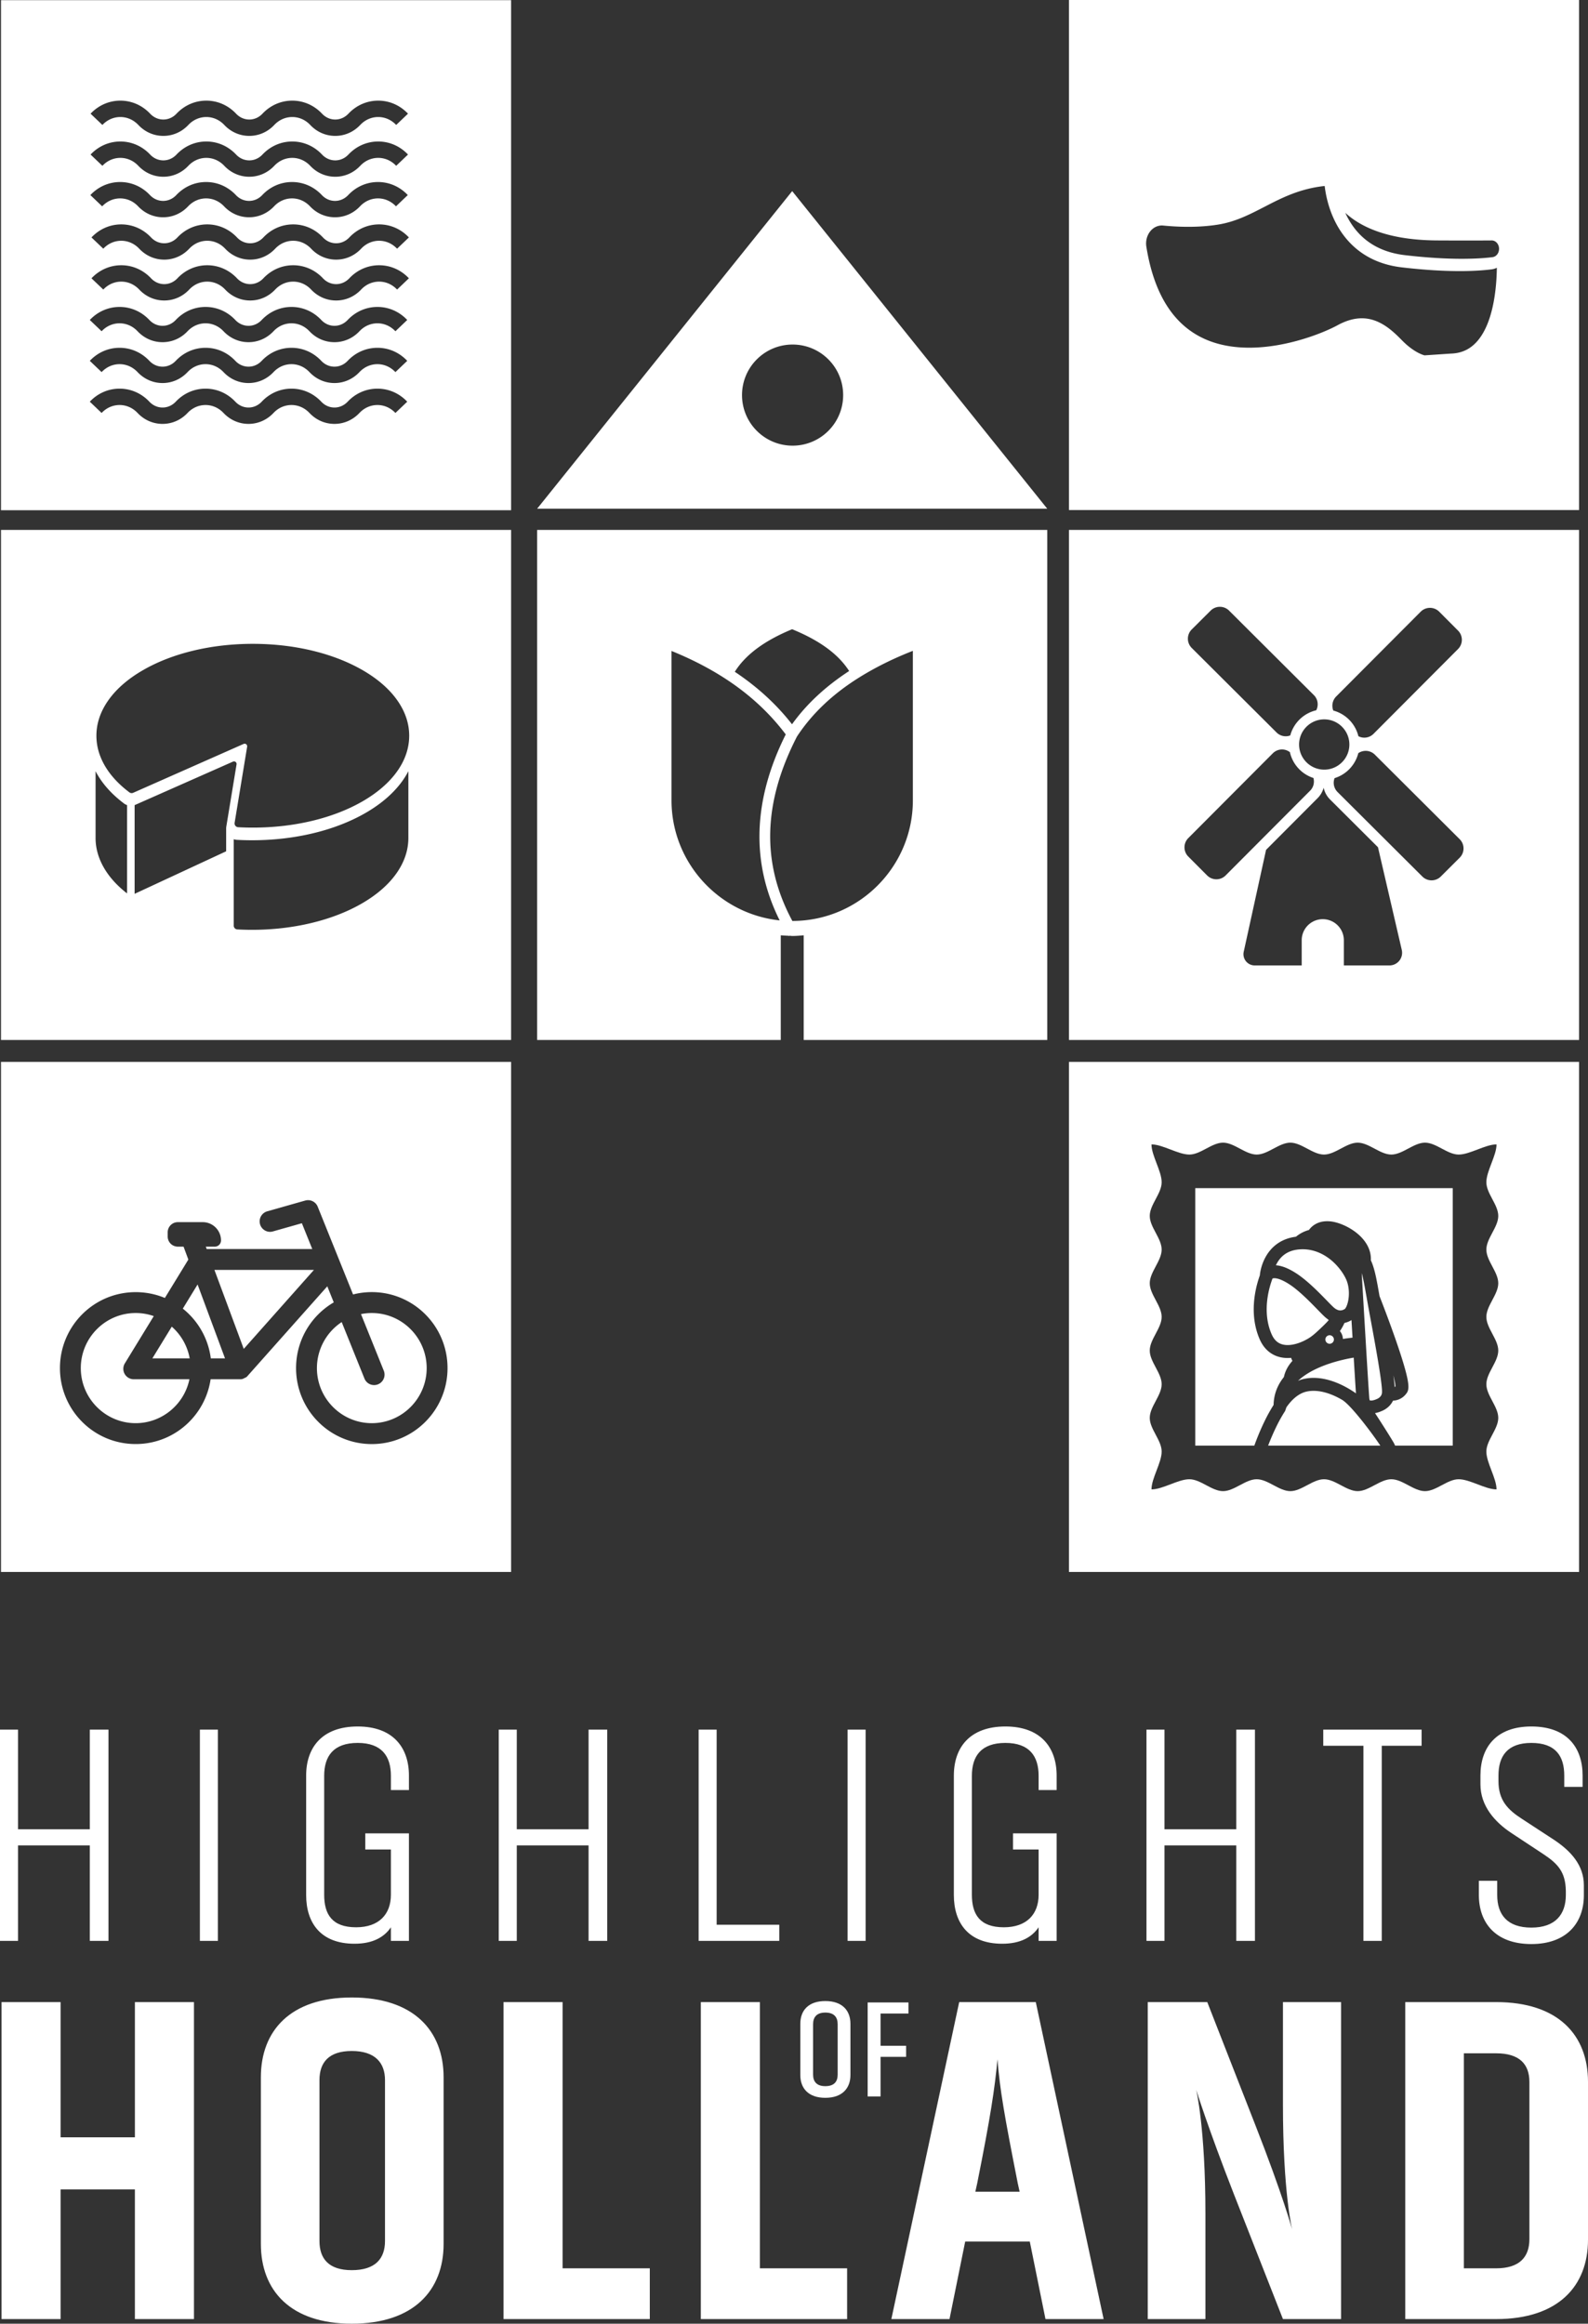 <svg xmlns="http://www.w3.org/2000/svg" width="450.575" height="659.375" data-name="Layer 2"><rect width="100%" height="100%" fill="#333333" stroke="none"/><g fill="#fff" data-name="Layer 1"><path d="M0 490.807h5.115v28.266h20.37v-28.266h5.294v59.943h-5.294v-27.1H5.115v27.1H0v-59.943ZM56.713 550.749v-59.943h5.115v59.943h-5.115ZM86.866 503.818c0-7.897 4.487-13.91 14.627-13.91 10.05 0 14.537 6.012 14.537 13.91v4.128h-5.115v-4.038c0-5.564-2.602-9.333-9.422-9.333-6.91 0-9.512 3.769-9.512 9.333v33.741c0 5.564 2.243 9.242 9.064 9.242 6.461 0 9.87-3.679 9.87-9.242v-12.833h-7.268v-4.576h12.383v30.51h-5.115v-3.859c-1.884 2.782-5.115 4.666-10.32 4.666-9.691 0-13.729-6.012-13.729-13.819v-33.92ZM141.514 490.807h5.115v28.266h20.37v-28.266h5.294v59.943h-5.294v-27.1h-20.37v27.1h-5.115v-59.943ZM221.11 550.749h-22.883v-59.943h5.115v55.366h17.767v4.577ZM240.494 550.749v-59.943h5.115v59.943h-5.115ZM270.645 503.818c0-7.897 4.487-13.91 14.627-13.91 10.05 0 14.537 6.012 14.537 13.91v4.128h-5.115v-4.038c0-5.564-2.602-9.333-9.422-9.333-6.91 0-9.512 3.769-9.512 9.333v33.741c0 5.564 2.243 9.242 9.064 9.242 6.461 0 9.87-3.679 9.87-9.242v-12.833h-7.268v-4.576h12.383v30.51h-5.115v-3.859c-1.884 2.782-5.115 4.666-10.32 4.666-9.691 0-13.729-6.012-13.729-13.819v-33.92ZM325.295 490.807h5.115v28.266h20.37v-28.266h5.294v59.943h-5.294v-27.1h-20.37v27.1h-5.115v-59.943ZM386.853 495.382h-11.396v-4.576h27.908v4.576h-11.307v55.367h-5.205v-55.367ZM428.851 520.15c-4.756-3.141-8.794-7.718-8.794-13.82v-2.512c0-7.897 4.397-13.91 14.447-13.91 10.14 0 14.538 6.012 14.538 13.91v3.23h-5.205v-3.23c0-5.474-2.423-9.243-9.333-9.243-6.82 0-9.332 3.769-9.332 9.243v1.615c0 5.384 2.602 8.077 6.64 10.679l9.063 5.922c4.756 3.141 8.525 7.179 8.525 12.922v3.051c-.09 7.807-5.025 13.639-14.896 13.639-10.139 0-14.895-6.012-14.895-13.909v-4.038h5.205v4.038c0 5.474 2.781 9.242 9.691 9.242 6.82 0 9.781-3.768 9.781-9.242v-1.166c-.09-5.384-2.243-7.718-6.461-10.499l-8.974-5.922ZM.435 568.117h16.759v38.363h21.081v-38.363h16.759v89.949H38.275v-36.791H17.194v36.791H.435v-89.949ZM125.867 636.724c0 13.224-8.51 22.651-26.056 22.651-17.414 0-25.793-9.427-25.793-22.651v-47.266c0-13.224 8.38-22.65 25.793-22.65 17.545 0 26.056 9.426 26.056 22.65v47.266Zm-16.629-46.48c0-4.844-2.749-8.249-9.427-8.249-6.547 0-9.165 3.273-9.165 8.249v45.694c0 4.975 2.618 8.249 9.165 8.249 6.678 0 9.427-3.274 9.427-8.249v-45.694ZM184.372 658.066h-41.506v-89.949h16.759v75.547h24.747v14.402ZM240.356 658.066H198.85v-89.949h16.759v75.547h24.747v14.402ZM293.892 568.117l19.247 89.949h-16.497l-4.452-21.997h-18.33l-4.452 21.997h-16.497l19.247-89.949h21.734Zm-17.153 53.812h12.569l-.523-2.357c-3.798-19.247-5.107-26.71-5.761-35.221-.785 8.38-1.964 16.235-5.761 35.221l-.524 2.357ZM350.14 622.715c-7.463-19.116-10.736-29.722-10.736-29.722s2.619 10.867 2.619 35.09v29.983h-16.367v-89.949h16.891l13.616 34.827c7.857 20.032 10.475 29.722 10.475 29.722s-2.618-10.344-2.618-35.483v-29.066h16.497v89.949H364.02l-13.879-35.351ZM424.52 568.117c17.544 0 26.055 9.296 26.055 22.651v44.778c0 13.224-8.51 22.52-26.055 22.52h-25.794v-89.949h25.794Zm0 75.547c6.677 0 9.426-3.274 9.426-8.249v-44.647c0-4.976-2.749-8.118-9.426-8.118h-9.166v61.014h9.166Z"/><g><path d="M241.302 588.82c0 3.703-2.285 6.461-7.132 6.461s-7.091-2.758-7.091-6.461v-14.538c0-3.742 2.245-6.461 7.091-6.461s7.132 2.719 7.132 6.461v14.538Zm-3.625-14.42c0-1.97-.985-3.31-3.507-3.31-2.481 0-3.467 1.34-3.467 3.31v14.302c0 1.931.985 3.271 3.467 3.271 2.521 0 3.507-1.301 3.507-3.271V574.4ZM246.185 594.888v-26.673h11.583v3.152h-7.919v9.141h7.249v3.151h-7.249v11.229h-3.664Z"/></g><g><path d="M381.478 375.398c-.173.379-.394.832-.652 1.288-.215.379-.43.719-.647 1.02.513.625.823 1.408.857 2.237a46.861 46.861 0 0 1 2.726-.361l-.295-4.992c-.625.389-1.3.662-1.989.809ZM380.767 397.196c-1.762-1.027-3.504-1.755-5.178-2.163a12.225 12.225 0 0 0-2.878-.368c-.768 0-1.506.089-2.193.264-1.962.501-3.868 2.027-5.526 4.422l-.299.872-.052.15-.086.134a41.817 41.817 0 0 0-2.372 4.238 65.781 65.781 0 0 0-2.368 5.474h31.842c-1.977-2.997-8.262-11.491-10.89-13.022ZM377.682 357.565c-1.692-1.401-4.465-3.072-8.063-3.072-.391 0-.79.02-1.186.059-1.556.154-2.896.636-3.981 1.432-.867.635-1.593 1.483-2.16 2.519a9.355 9.355 0 0 0-.272.539c1.661.104 3.546.847 5.745 2.263 3.137 2.02 6.481 5.457 8.697 7.735.789.811 1.469 1.511 1.918 1.918.651.591 1.299.891 1.925.891.421 0 .848-.139 1.27-.413.201-.141.731-.987 1.002-2.585.29-1.711.165-3.567-.343-5.091-.556-1.668-2.179-4.231-4.552-6.196ZM378.48 380.099c0-.658-.555-1.213-1.212-1.213s-1.213.555-1.213 1.213.555 1.212 1.213 1.212 1.212-.555 1.212-1.212ZM368.285 391.833c.44-.197.881-.352 1.324-.465a12.564 12.564 0 0 1 3.102-.379c1.201 0 2.462.159 3.749.473 2.018.492 4.09 1.353 6.158 2.558.781.455 1.488.917 2.12 1.363-.135-1.975-.347-5.368-.636-10.143-2.035.341-5.792 1.12-9.434 2.653-2.662 1.121-4.804 2.444-6.383 3.94ZM389.01 397.423c.512 0 1.151-.209 1.433-.341a1.69 1.69 0 0 1 .187-.075 2.82 2.82 0 0 0 .725-.424c.458-.369.698-.792.759-1.333.239-2.152-2.034-14.445-3.255-21.049l-.02-.105a788.737 788.737 0 0 1-.824-4.502l-.317-1.793c-.475-2.698-.855-4.859-1.327-6.556.464 8.012 1.885 32.43 2.155 35.53.041.476.153.596.155.598 0 0 .088.049.331.049ZM395.948 393.404a6.19 6.19 0 0 0-.075-.713c-.094-.619-.269-1.423-.521-2.396a61.15 61.15 0 0 1 .38 3.29c.076-.05.148-.11.216-.18Z"/><path d="M303.3 301.317v144.738h144.738V301.317H303.3Zm121.814 62.818c0 3.184-3.377 6.367-3.377 9.551s3.377 6.368 3.377 9.551-3.377 6.367-3.377 9.551 3.377 6.367 3.377 9.551-3.377 6.367-3.377 9.551 2.882 7.561 2.882 10.745c-3.184 0-7.561-2.882-10.745-2.882s-6.367 3.377-9.551 3.377-6.367-3.377-9.551-3.377-6.367 3.377-9.551 3.377-6.367-3.377-9.551-3.377-6.367 3.377-9.551 3.377-6.367-3.377-9.551-3.377-6.367 3.377-9.551 3.377-6.368-3.377-9.551-3.377-7.561 2.882-10.745 2.882c0-3.184 2.882-7.562 2.882-10.745s-3.377-6.367-3.377-9.551 3.377-6.368 3.377-9.551-3.377-6.367-3.377-9.551 3.377-6.368 3.377-9.551-3.377-6.367-3.377-9.551 3.377-6.368 3.377-9.551-3.377-6.367-3.377-9.551 3.377-6.368 3.377-9.551-2.882-7.561-2.882-10.745c3.184 0 7.562 2.882 10.745 2.882s6.367-3.377 9.551-3.377 6.367 3.377 9.551 3.377 6.368-3.377 9.551-3.377 6.367 3.377 9.551 3.377 6.368-3.377 9.551-3.377 6.368 3.377 9.551 3.377 6.367-3.377 9.551-3.377 6.368 3.377 9.551 3.377 7.561-2.882 10.745-2.882c0 3.184-2.882 7.561-2.882 10.745s3.377 6.367 3.377 9.551-3.377 6.367-3.377 9.551 3.377 6.367 3.377 9.551Z"/><path d="M361.182 362.755a.909.909 0 0 0-.125.042 26.34 26.34 0 0 0-1.271 4.617c-.33 1.843-.446 3.642-.344 5.347.125 2.093.581 4.05 1.355 5.818.914 2.087 2.339 3.07 4.483 3.094h.078c1.738 0 3.794-.648 5.79-1.826 1.335-.788 2.406-1.845 2.925-2.319s2.536-2.378 2.939-2.958l-.835-.656a9.646 9.646 0 0 1-.27-.235c-.531-.483-1.248-1.22-2.083-2.078-2.096-2.155-5.264-5.412-8.049-7.205-2.283-1.47-3.588-1.689-4.164-1.689-.163 0-.307.016-.43.048Z"/><path d="M339.138 393.71v16.508h16.757c.659-1.822 1.679-4.429 2.989-7.094a46.277 46.277 0 0 1 2.481-4.456c.059-2.917 1.04-5.575 2.919-7.911.362-1.684 1.175-3.219 2.423-4.579a6.625 6.625 0 0 1-.372-.872 11.2 11.2 0 0 1-.977.044h-.119c-3.558-.041-6.332-1.921-7.81-5.295-.951-2.172-1.51-4.558-1.659-7.093-.118-1.999.017-4.094.402-6.227a29.89 29.89 0 0 1 1.297-4.845c0-.018.002-.035.003-.053.019-.255.224-2.567 1.572-5.055.824-1.522 1.905-2.781 3.211-3.744 1.539-1.134 3.37-1.84 5.449-2.101a9.865 9.865 0 0 1 2.704-1.589c.326-.129.66-.24.997-.332.279-.395.72-.902 1.371-1.357 1.064-.745 2.344-1.123 3.802-1.123.591 0 1.207.063 1.832.188 1.806.361 4.562 1.455 6.884 3.441 1.192 1.02 2.113 2.145 2.736 3.343.689 1.323 1.002 2.706.933 4.115 1.083 2.325 1.622 5.385 2.354 9.547l.112.634.021.054c.023.059 2.354 5.983 4.502 12.14 1.263 3.622 2.213 6.603 2.822 8.86 1.125 4.172.995 5.504.39 6.394-.888 1.306-2.228 2.084-3.771 2.189l-.137.008a5.773 5.773 0 0 1-1.639 2.031 6.445 6.445 0 0 1-1.707.973 8.15 8.15 0 0 1-1.767.538c2.077 3.145 5.212 8.156 5.437 8.648l.264.579h16.357v-73.063h-73.063v56.555Z"/></g><path d="m224.773 54.228-72.369 90.125h144.739l-72.369-90.125Zm.114 72.234c-7.924 0-14.347-6.423-14.347-14.347s6.423-14.347 14.347-14.347 14.347 6.423 14.347 14.347-6.423 14.347-14.347 14.347ZM.28.052V144.79h144.738V.052H.28Zm33.868 28.507c3.199 0 6.201 1.314 8.451 3.701 1.007 1.068 2.336 1.656 3.743 1.656s2.735-.588 3.742-1.656c2.25-2.387 5.252-3.701 8.451-3.701s6.2 1.314 8.451 3.701c1.007 1.068 2.336 1.656 3.743 1.656s2.736-.588 3.743-1.656c2.25-2.387 5.251-3.701 8.451-3.701s6.201 1.314 8.451 3.701c1.007 1.068 2.336 1.656 3.742 1.656s2.736-.588 3.743-1.656c2.25-2.387 5.251-3.701 8.451-3.701s6.201 1.314 8.451 3.701l-3.351 3.196c-1.369-1.452-3.18-2.252-5.1-2.252s-3.731.8-5.1 2.252c-1.888 2.002-4.407 3.105-7.094 3.105s-5.206-1.103-7.093-3.105c-1.369-1.452-3.181-2.252-5.1-2.252s-3.731.8-5.1 2.252c-1.888 2.002-4.407 3.105-7.093 3.105s-5.206-1.103-7.094-3.105c-1.369-1.452-3.18-2.252-5.1-2.252s-3.731.8-5.1 2.252c-1.888 2.002-4.407 3.105-7.093 3.105s-5.206-1.103-7.094-3.105c-1.369-1.452-3.18-2.252-5.1-2.252s-3.731.8-5.1 2.252l-3.351-3.196c2.25-2.387 5.252-3.701 8.451-3.701Zm0 11.594c3.199 0 6.201 1.315 8.451 3.701 1.007 1.068 2.336 1.656 3.743 1.656s2.735-.588 3.742-1.656c2.25-2.387 5.252-3.701 8.451-3.701s6.2 1.315 8.451 3.701c1.007 1.068 2.336 1.656 3.743 1.656s2.736-.588 3.743-1.656c2.25-2.387 5.251-3.701 8.451-3.701s6.201 1.315 8.451 3.701c1.007 1.068 2.336 1.656 3.742 1.656s2.736-.588 3.743-1.656c2.25-2.387 5.251-3.701 8.451-3.701s6.201 1.315 8.451 3.701l-3.351 3.196c-1.369-1.452-3.18-2.252-5.1-2.252s-3.731.8-5.1 2.252c-1.888 2.002-4.407 3.105-7.094 3.105s-5.206-1.102-7.093-3.105c-1.369-1.452-3.181-2.252-5.1-2.252s-3.731.8-5.1 2.252c-1.888 2.002-4.407 3.105-7.093 3.105s-5.206-1.102-7.094-3.105c-1.369-1.452-3.18-2.252-5.1-2.252s-3.731.8-5.1 2.252c-1.888 2.002-4.407 3.105-7.093 3.105s-5.206-1.102-7.094-3.105c-1.369-1.452-3.18-2.252-5.1-2.252s-3.731.8-5.1 2.252l-3.351-3.196c2.25-2.386 5.252-3.701 8.451-3.701Zm-.059 11.499c3.2 0 6.201 1.315 8.451 3.701 1.007 1.068 2.336 1.656 3.743 1.656s2.736-.588 3.742-1.656c2.25-2.387 5.252-3.701 8.451-3.701s6.201 1.315 8.451 3.701c1.007 1.068 2.336 1.656 3.743 1.656s2.735-.588 3.742-1.656c2.25-2.387 5.251-3.701 8.451-3.701s6.201 1.315 8.451 3.701c1.007 1.068 2.336 1.656 3.743 1.656s2.736-.588 3.742-1.656c2.25-2.386 5.251-3.701 8.451-3.701s6.201 1.315 8.451 3.701l-3.351 3.196c-1.369-1.452-3.18-2.252-5.1-2.252s-3.731.8-5.1 2.252c-1.888 2.002-4.407 3.105-7.093 3.105-2.687 0-5.206-1.102-7.094-3.105-1.369-1.452-3.181-2.252-5.1-2.252s-3.73.8-5.1 2.252c-1.887 2.002-4.406 3.105-7.093 3.105s-5.206-1.103-7.094-3.105c-1.37-1.452-3.181-2.252-5.1-2.252s-3.731.8-5.1 2.252c-1.888 2.002-4.406 3.105-7.093 3.105s-5.206-1.103-7.094-3.105c-1.369-1.452-3.18-2.252-5.1-2.252s-3.731.8-5.1 2.252l-3.351-3.196c2.25-2.386 5.251-3.701 8.451-3.701Zm78.101 65.529c-1.369-1.452-3.181-2.252-5.1-2.252s-3.731.8-5.1 2.252c-1.888 2.002-4.407 3.105-7.093 3.105s-5.206-1.102-7.093-3.105c-1.37-1.452-3.181-2.252-5.1-2.252s-3.731.8-5.1 2.252c-1.888 2.002-4.407 3.105-7.093 3.105s-5.206-1.102-7.094-3.105c-1.369-1.452-3.18-2.252-5.1-2.252s-3.731.8-5.1 2.252c-1.888 2.002-4.407 3.105-7.094 3.105s-5.206-1.102-7.093-3.105c-1.369-1.452-3.181-2.252-5.1-2.252s-3.731.8-5.1 2.252l-3.351-3.196c2.25-2.387 5.251-3.701 8.451-3.701s6.201 1.315 8.451 3.701c1.007 1.068 2.336 1.656 3.743 1.656s2.736-.588 3.743-1.656c2.25-2.387 5.251-3.701 8.451-3.701s6.201 1.315 8.451 3.701c1.007 1.068 2.336 1.656 3.743 1.656s2.736-.588 3.742-1.656c2.25-2.387 5.251-3.701 8.451-3.701s6.201 1.315 8.451 3.701c1.007 1.068 2.336 1.656 3.743 1.656s2.736-.588 3.743-1.656c2.25-2.387 5.251-3.701 8.451-3.701s6.201 1.314 8.451 3.701l-3.351 3.197Zm0-11.593c-1.369-1.452-3.181-2.252-5.1-2.252s-3.731.8-5.1 2.252c-1.888 2.002-4.407 3.105-7.093 3.105s-5.206-1.103-7.093-3.105c-1.37-1.452-3.181-2.252-5.1-2.252s-3.731.8-5.1 2.252c-1.888 2.002-4.407 3.105-7.093 3.105s-5.206-1.103-7.094-3.105c-1.369-1.452-3.18-2.252-5.1-2.252s-3.731.8-5.1 2.252c-1.888 2.002-4.407 3.105-7.094 3.105s-5.206-1.103-7.093-3.105c-1.369-1.452-3.181-2.252-5.1-2.252s-3.731.8-5.1 2.252l-3.351-3.196c2.25-2.387 5.251-3.701 8.451-3.701s6.201 1.314 8.451 3.701c1.007 1.068 2.336 1.656 3.743 1.656s2.736-.588 3.743-1.656c2.25-2.387 5.251-3.701 8.451-3.701s6.201 1.314 8.451 3.701c1.007 1.068 2.336 1.656 3.743 1.656s2.736-.588 3.742-1.656c2.25-2.387 5.251-3.701 8.451-3.701s6.201 1.314 8.451 3.701c1.007 1.068 2.336 1.656 3.743 1.656s2.736-.588 3.743-1.656c2.25-2.387 5.251-3.701 8.451-3.701s6.201 1.314 8.451 3.701l-3.351 3.196Zm0-11.594c-1.369-1.452-3.181-2.252-5.1-2.252s-3.731.8-5.1 2.252c-1.888 2.002-4.407 3.105-7.093 3.105-2.687 0-5.206-1.102-7.093-3.105-1.37-1.452-3.181-2.252-5.1-2.252s-3.731.8-5.1 2.252c-1.888 2.002-4.407 3.105-7.093 3.105s-5.206-1.103-7.094-3.105c-1.369-1.452-3.18-2.252-5.1-2.252s-3.731.8-5.1 2.252c-1.888 2.002-4.407 3.105-7.094 3.105s-5.206-1.103-7.093-3.105c-1.369-1.452-3.181-2.252-5.1-2.252s-3.731.8-5.1 2.252l-3.351-3.196c2.25-2.386 5.251-3.701 8.451-3.701s6.201 1.315 8.451 3.701c1.007 1.068 2.336 1.656 3.743 1.656s2.736-.588 3.743-1.656c2.25-2.386 5.251-3.701 8.451-3.701s6.201 1.315 8.451 3.701c1.007 1.068 2.336 1.656 3.743 1.656s2.736-.588 3.742-1.656c2.25-2.386 5.251-3.701 8.451-3.701s6.201 1.315 8.451 3.701c1.007 1.068 2.336 1.656 3.743 1.656s2.736-.588 3.743-1.656c2.25-2.386 5.251-3.701 8.451-3.701s6.201 1.315 8.451 3.701l-3.351 3.196Zm.477-11.829c-1.369-1.452-3.18-2.252-5.1-2.252s-3.731.8-5.1 2.252c-1.887 2.002-4.406 3.105-7.093 3.105s-5.206-1.103-7.094-3.105c-1.37-1.452-3.181-2.252-5.1-2.252s-3.731.8-5.1 2.252c-1.888 2.002-4.406 3.105-7.093 3.105s-5.206-1.103-7.094-3.105c-1.369-1.452-3.18-2.252-5.1-2.252s-3.731.8-5.1 2.252c-1.888 2.002-4.407 3.105-7.093 3.105s-5.206-1.103-7.094-3.105c-1.369-1.452-3.181-2.252-5.1-2.252s-3.731.8-5.1 2.252l-3.351-3.196c2.25-2.386 5.251-3.701 8.451-3.701s6.201 1.314 8.451 3.701c1.007 1.068 2.336 1.656 3.743 1.656s2.736-.588 3.742-1.656c2.25-2.386 5.252-3.701 8.451-3.701s6.201 1.314 8.451 3.701c1.007 1.068 2.336 1.656 3.743 1.656s2.736-.588 3.742-1.656c2.25-2.386 5.251-3.701 8.451-3.701s6.201 1.314 8.451 3.701c1.007 1.068 2.336 1.656 3.743 1.656s2.735-.588 3.742-1.656c2.25-2.386 5.251-3.701 8.451-3.701s6.201 1.314 8.451 3.701l-3.351 3.196Zm0-11.594c-1.369-1.452-3.18-2.252-5.1-2.252s-3.731.8-5.1 2.252c-1.887 2.002-4.406 3.105-7.093 3.105s-5.206-1.103-7.094-3.105c-1.37-1.452-3.181-2.252-5.1-2.252s-3.731.8-5.1 2.252c-1.888 2.002-4.407 3.105-7.093 3.105s-5.206-1.103-7.094-3.105c-1.369-1.452-3.18-2.252-5.1-2.252s-3.731.8-5.1 2.252c-1.888 2.002-4.407 3.105-7.093 3.105s-5.206-1.103-7.094-3.105c-1.369-1.452-3.181-2.252-5.1-2.252s-3.731.8-5.1 2.252l-3.351-3.196c2.25-2.386 5.251-3.701 8.451-3.701s6.201 1.315 8.451 3.701c1.007 1.068 2.336 1.656 3.743 1.656s2.736-.588 3.742-1.656c2.25-2.387 5.252-3.701 8.451-3.701s6.201 1.315 8.451 3.701c1.007 1.068 2.336 1.656 3.743 1.656s2.736-.588 3.742-1.656c2.25-2.387 5.251-3.701 8.451-3.701s6.201 1.315 8.451 3.701c1.007 1.068 2.336 1.656 3.743 1.656s2.735-.588 3.742-1.656c2.25-2.386 5.251-3.701 8.451-3.701s6.201 1.315 8.451 3.701l-3.351 3.196ZM.28 150.371v144.738h144.738V150.371H.28Zm35.767 103.143c-2.867-2.225-5.087-4.698-6.605-7.352-1.571-2.749-2.353-5.623-2.324-8.543V218.84c.323.626.682 1.244 1.075 1.853.333.516.691 1.026 1.075 1.529 1.114 1.463 2.441 2.868 3.97 4.202a34.335 34.335 0 0 0 1.853 1.503 3.237 3.237 0 0 0 .956.533v25.055Zm28.16-18.93a1.962 1.962 0 0 0-.018.134l-.011.103a3.605 3.605 0 0 0-.012.274v6.471l-25.969 12.07v-25.177c.077-.027.153-.057.229-.091l27.681-12.249a.727.727 0 0 1 1.012.783l-2.907 17.651a.287.287 0 0 1-.005.031Zm5.901-22.588-3.281 19.922-.192 1.164.191-1.164 3.282-19.922Zm-3.784 22.985v.003l.002-.021.005-.033a.443.443 0 0 0-.006.051Zm49.544 2.793c0 3.473-1.132 6.846-3.365 10.026-2.269 3.23-5.584 6.118-9.854 8.583-8.338 4.814-19.502 7.467-31.135 7.467a75.97 75.97 0 0 1-4.179-.114 1.075 1.075 0 0 1-1.017-1.074v-24.525c.3.106.619.168.948.181l.128.007a78.273 78.273 0 0 0 4.098.107h.005c12.123 0 23.567-2.754 32.227-7.754 2.242-1.294 4.268-2.726 6.022-4.255 2.678-2.334 4.732-4.887 6.122-7.583v18.935Zm-7.298-14.409c-1.649 1.438-3.561 2.788-5.684 4.014-8.338 4.815-19.401 7.466-31.151 7.466h-.005a76.245 76.245 0 0 1-4.098-.11l-.032-.001a1.076 1.076 0 0 1-1.043-1.076l.001-.054c0-.011 0-.022.002-.033l.001-.018v-.005l.002-.021.005-.033.001-.01.001-.011.301-1.828.191-1.164 3.064-18.594a.727.727 0 0 0-1.012-.783l-30.682 13.577-.64.283c-.14.062-.288.092-.434.092h-.002a1.07 1.07 0 0 1-.695-.257 29.006 29.006 0 0 1-.379-.29l-.179-.14-.179-.141c-.13-.104-.26-.209-.388-.315-.067-.054-.133-.11-.199-.165-.151-.127-.3-.255-.447-.382l-.227-.2-.224-.201a29.946 29.946 0 0 1-1.119-1.071l-.134-.136-.043-.045-.147-.153c-.152-.158-.3-.317-.446-.478l-.162-.181a35.52 35.52 0 0 1-.373-.428 8.974 8.974 0 0 1-.177-.211 11.712 11.712 0 0 1-.17-.207c-.032-.039-.064-.078-.094-.117l-.104-.131c-.23-.291-.451-.584-.662-.88l-.131-.186a19.846 19.846 0 0 1-.541-.814c-.036-.057-.072-.113-.106-.17a11.928 11.928 0 0 1-.395-.667l-.021-.036-.104-.188-.004-.007a18.235 18.235 0 0 1-1.076-2.323 16.178 16.178 0 0 1-1.075-5.605v-.011c-.034-3.496 1.081-6.895 3.313-10.101 2.269-3.259 5.603-6.172 9.906-8.657 8.339-4.814 19.404-7.465 31.154-7.465 11.751 0 22.816 2.651 31.156 7.466 4.27 2.466 7.585 5.353 9.854 8.583 1.555 2.213 2.576 4.521 3.054 6.89a15.823 15.823 0 0 1 .313 3.134c0 5.252-2.606 10.298-7.536 14.595Z"/><g><path d="m48.739 376.454-5.504 8.995h10.588a15.716 15.716 0 0 0-5.084-8.995ZM51.871 371.337a21.65 21.65 0 0 1 1.823 1.633 21.49 21.49 0 0 1 4.604 6.852 21.477 21.477 0 0 1 1.515 5.628h4.031l-7.782-20.965-4.191 6.853Z"/><path d="M35.366 389.862a2.975 2.975 0 0 1 .061-2.997l8.203-13.406a15.376 15.376 0 0 0-5.132-.873c-8.586 0-15.571 7.011-15.571 15.628s6.985 15.627 15.571 15.627c7.408 0 13.773-5.281 15.249-12.46H37.949a2.96 2.96 0 0 1-2.583-1.519Z"/><path d="M.28 301.317v144.738h144.738V301.317H.28Zm125.014 95.288a21.501 21.501 0 0 1-4.604 6.852 21.422 21.422 0 0 1-6.829 4.62c-2.653 1.125-5.468 1.695-8.367 1.695s-5.715-.57-8.367-1.695a21.406 21.406 0 0 1-6.829-4.62 21.474 21.474 0 0 1-4.604-6.852c-1.121-2.659-1.689-5.482-1.689-8.392s.568-5.733 1.689-8.393a21.501 21.501 0 0 1 4.604-6.852 21.458 21.458 0 0 1 4.403-3.402l-1.836-4.56-22.766 25.598-.029.026-.075.099-1.043.523a1.51 1.51 0 0 1-.212.058l-.087.044-.216.007c-.122.014-.229.02-.333.02h-8.346a21.523 21.523 0 0 1-6.063 12.076 21.422 21.422 0 0 1-6.829 4.62c-5.305 2.25-11.43 2.25-16.734 0a21.406 21.406 0 0 1-6.829-4.62 21.458 21.458 0 0 1-4.604-6.852c-1.121-2.659-1.689-5.482-1.689-8.392s.568-5.733 1.689-8.393a21.496 21.496 0 0 1 4.604-6.852 21.4 21.4 0 0 1 6.829-4.62c5.275-2.237 11.365-2.251 16.646-.037l6.664-10.891-1.361-3.667h-1.626a2.884 2.884 0 0 1-2.877-2.884v-1.184a2.884 2.884 0 0 1 2.877-2.884h7.079c2.853 0 5.173 2.327 5.173 5.188 0 .973-.79 1.764-1.761 1.764h-2.55l.248.669H88.6l-2.948-7.318-8.219 2.329a2.92 2.92 0 0 1-2.251-.267 2.97 2.97 0 0 1 .642-5.441l10.772-3.053a2.952 2.952 0 0 1 3.55 1.743l10.032 24.902a21.46 21.46 0 0 1 5.315-.665c2.899 0 5.714.57 8.367 1.695a21.427 21.427 0 0 1 6.829 4.62 21.474 21.474 0 0 1 4.604 6.852c1.121 2.659 1.689 5.483 1.689 8.393s-.568 5.732-1.689 8.392Z"/><path d="M105.493 372.586c-1.032 0-2.061.103-3.07.307l6.473 16.062a2.97 2.97 0 0 1-2.744 4.077 2.95 2.95 0 0 1-2.745-1.856l-6.455-16.021a15.675 15.675 0 0 0-7.029 13.06c0 8.617 6.985 15.627 15.571 15.627s15.571-7.01 15.571-15.627-6.985-15.628-15.571-15.628ZM69.163 382.764l19.908-22.408H60.844l8.319 22.408z"/></g><path d="M303.3 0v144.738h144.738V0H303.3Zm116.242 96.351c-2.049 2.578-4.608 3.88-7.824 3.982l-.047.002-7.47.501c-.586-.151-3.147-.962-6.319-4.177-2.492-2.526-6.259-6.343-11.481-6.343-2.176 0-4.487.661-6.869 1.963-4.037 2.207-14.465 6.381-25.041 6.381-16.339 0-26.172-9.637-29.226-28.644-.241-1.499.111-3.029.965-4.198.935-1.28 2.346-1.956 3.801-1.814 3.52.342 6.921.437 10.078.285.704-.034 1.396-.08 2.074-.138a48.913 48.913 0 0 0 3.465-.424c4.92-.801 8.899-2.855 13.111-5.03 4.929-2.545 10.02-5.167 17.104-5.923.232 2.043.904 5.867 2.842 9.856.243.5.511 1.012.806 1.529a24.651 24.651 0 0 0 1.835 2.769c3.14 4.109 8.223 7.984 16.399 8.94 6.722.786 12.15 1.059 16.45 1.059 3.898 0 6.869-.225 9.033-.496a4.63 4.63 0 0 0 1.483-.452c-.06 4.99-.773 14.843-5.168 20.371Zm5.779-25.448a2.702 2.702 0 0 1-.15.637l-.018.048a2.428 2.428 0 0 1-.126.274c-.327.603-.883 1.028-1.541 1.11-3.606.452-11.629.979-24.839-.566-6.023-.704-10.738-3.158-14.073-7.31-.343-.426-.67-.871-.983-1.334a22.101 22.101 0 0 1-.876-1.402 23.45 23.45 0 0 1-1.008-1.968c.525.484 1.101.964 1.733 1.435.446.333.921.661 1.425.983.484.309.995.611 1.536.906 4.657 2.538 11.455 4.46 21.376 4.512s15.475 0 15.475 0c1.15 0 2.087 1.067 2.087 2.379 0 .099-.007.198-.018.295ZM152.404 150.371v144.738h69.131v-29.705c.719.063 1.408.094 2.127.125.094 0 .156.062.219.062s.094-.062.156-.062c.25 0 .501.062.751.062 1.095 0 2.19-.094 3.254-.188v29.705h69.1V150.37H152.404Zm72.353 28.182c7.821 3.191 13.14 7.102 16.174 11.857-6.664 4.349-12.076 9.354-16.205 15.11-4.443-5.694-9.855-10.637-16.237-14.891 3.035-4.849 8.384-8.822 16.268-12.076Zm-34.225 48.554v-42.391c14.172 5.756 24.778 13.546 32.411 23.682-9.323 18.646-9.917 36.384-1.721 52.777-17.206-1.814-30.69-16.393-30.69-34.069Zm68.482 0c0 18.865-15.329 34.225-34.194 34.225-8.791-16.331-8.384-33.475 1.314-52.339 4.255-6.476 10.105-12.044 17.676-16.768 4.474-2.784 9.51-5.318 15.204-7.54v42.422ZM303.3 150.371v144.738h144.738V150.371H303.3Zm75.825 47.266 23.981-24.062c.724-.727 1.675-1.09 2.625-1.09s1.901.363 2.625 1.09l5.345 5.363a3.706 3.706 0 0 1 0 5.233l-23.981 24.062a3.693 3.693 0 0 1-2.625 1.09 3.695 3.695 0 0 1-1.668-.415 10.006 10.006 0 0 0-7.119-7.281 3.707 3.707 0 0 1 .816-3.99Zm3.741 13.626c0 3.933-3.2 7.133-7.133 7.133s-7.133-3.2-7.133-7.133 3.2-7.133 7.133-7.133 7.133 3.2 7.133 7.133Zm-44.726-32.65 5.363-5.345c.723-.721 1.67-1.081 2.616-1.081s1.893.36 2.616 1.081l24.062 23.981c1.167 1.163 1.38 2.904.673 4.297a10.005 10.005 0 0 0-7.374 7.143 3.704 3.704 0 0 1-1.279.237c-.947 0-1.893-.36-2.616-1.081l-24.062-23.981a3.706 3.706 0 0 1 0-5.25Zm6.992 70.895c-.95 0-1.901-.363-2.625-1.09l-5.345-5.363a3.706 3.706 0 0 1 0-5.233l23.981-24.062a3.693 3.693 0 0 1 2.625-1.09c.787 0 1.566.264 2.224.762a10.015 10.015 0 0 0 6.68 7.332c.338 1.24.038 2.617-.934 3.592l-23.981 24.062a3.693 3.693 0 0 1-2.625 1.09Zm49.104 24.445H381.3v-7.148a5.978 5.978 0 0 0-11.956 0v7.148h-13.335a3.193 3.193 0 0 1-3.119-3.877l6.339-28.919 14.635-14.684a6.655 6.655 0 0 0 1.707-2.951 6.655 6.655 0 0 0 1.823 3.347l13.59 13.545 6.752 29.136a3.592 3.592 0 0 1-3.499 4.403Zm19.932-30.572-5.363 5.345c-.723.721-1.67 1.081-2.616 1.081s-1.893-.36-2.616-1.081l-24.062-23.982a3.7 3.7 0 0 1-.843-3.938 10.014 10.014 0 0 0 6.733-7.087 3.69 3.69 0 0 1 4.705.43l24.062 23.982a3.706 3.706 0 0 1 0 5.25Z"/></g></svg>